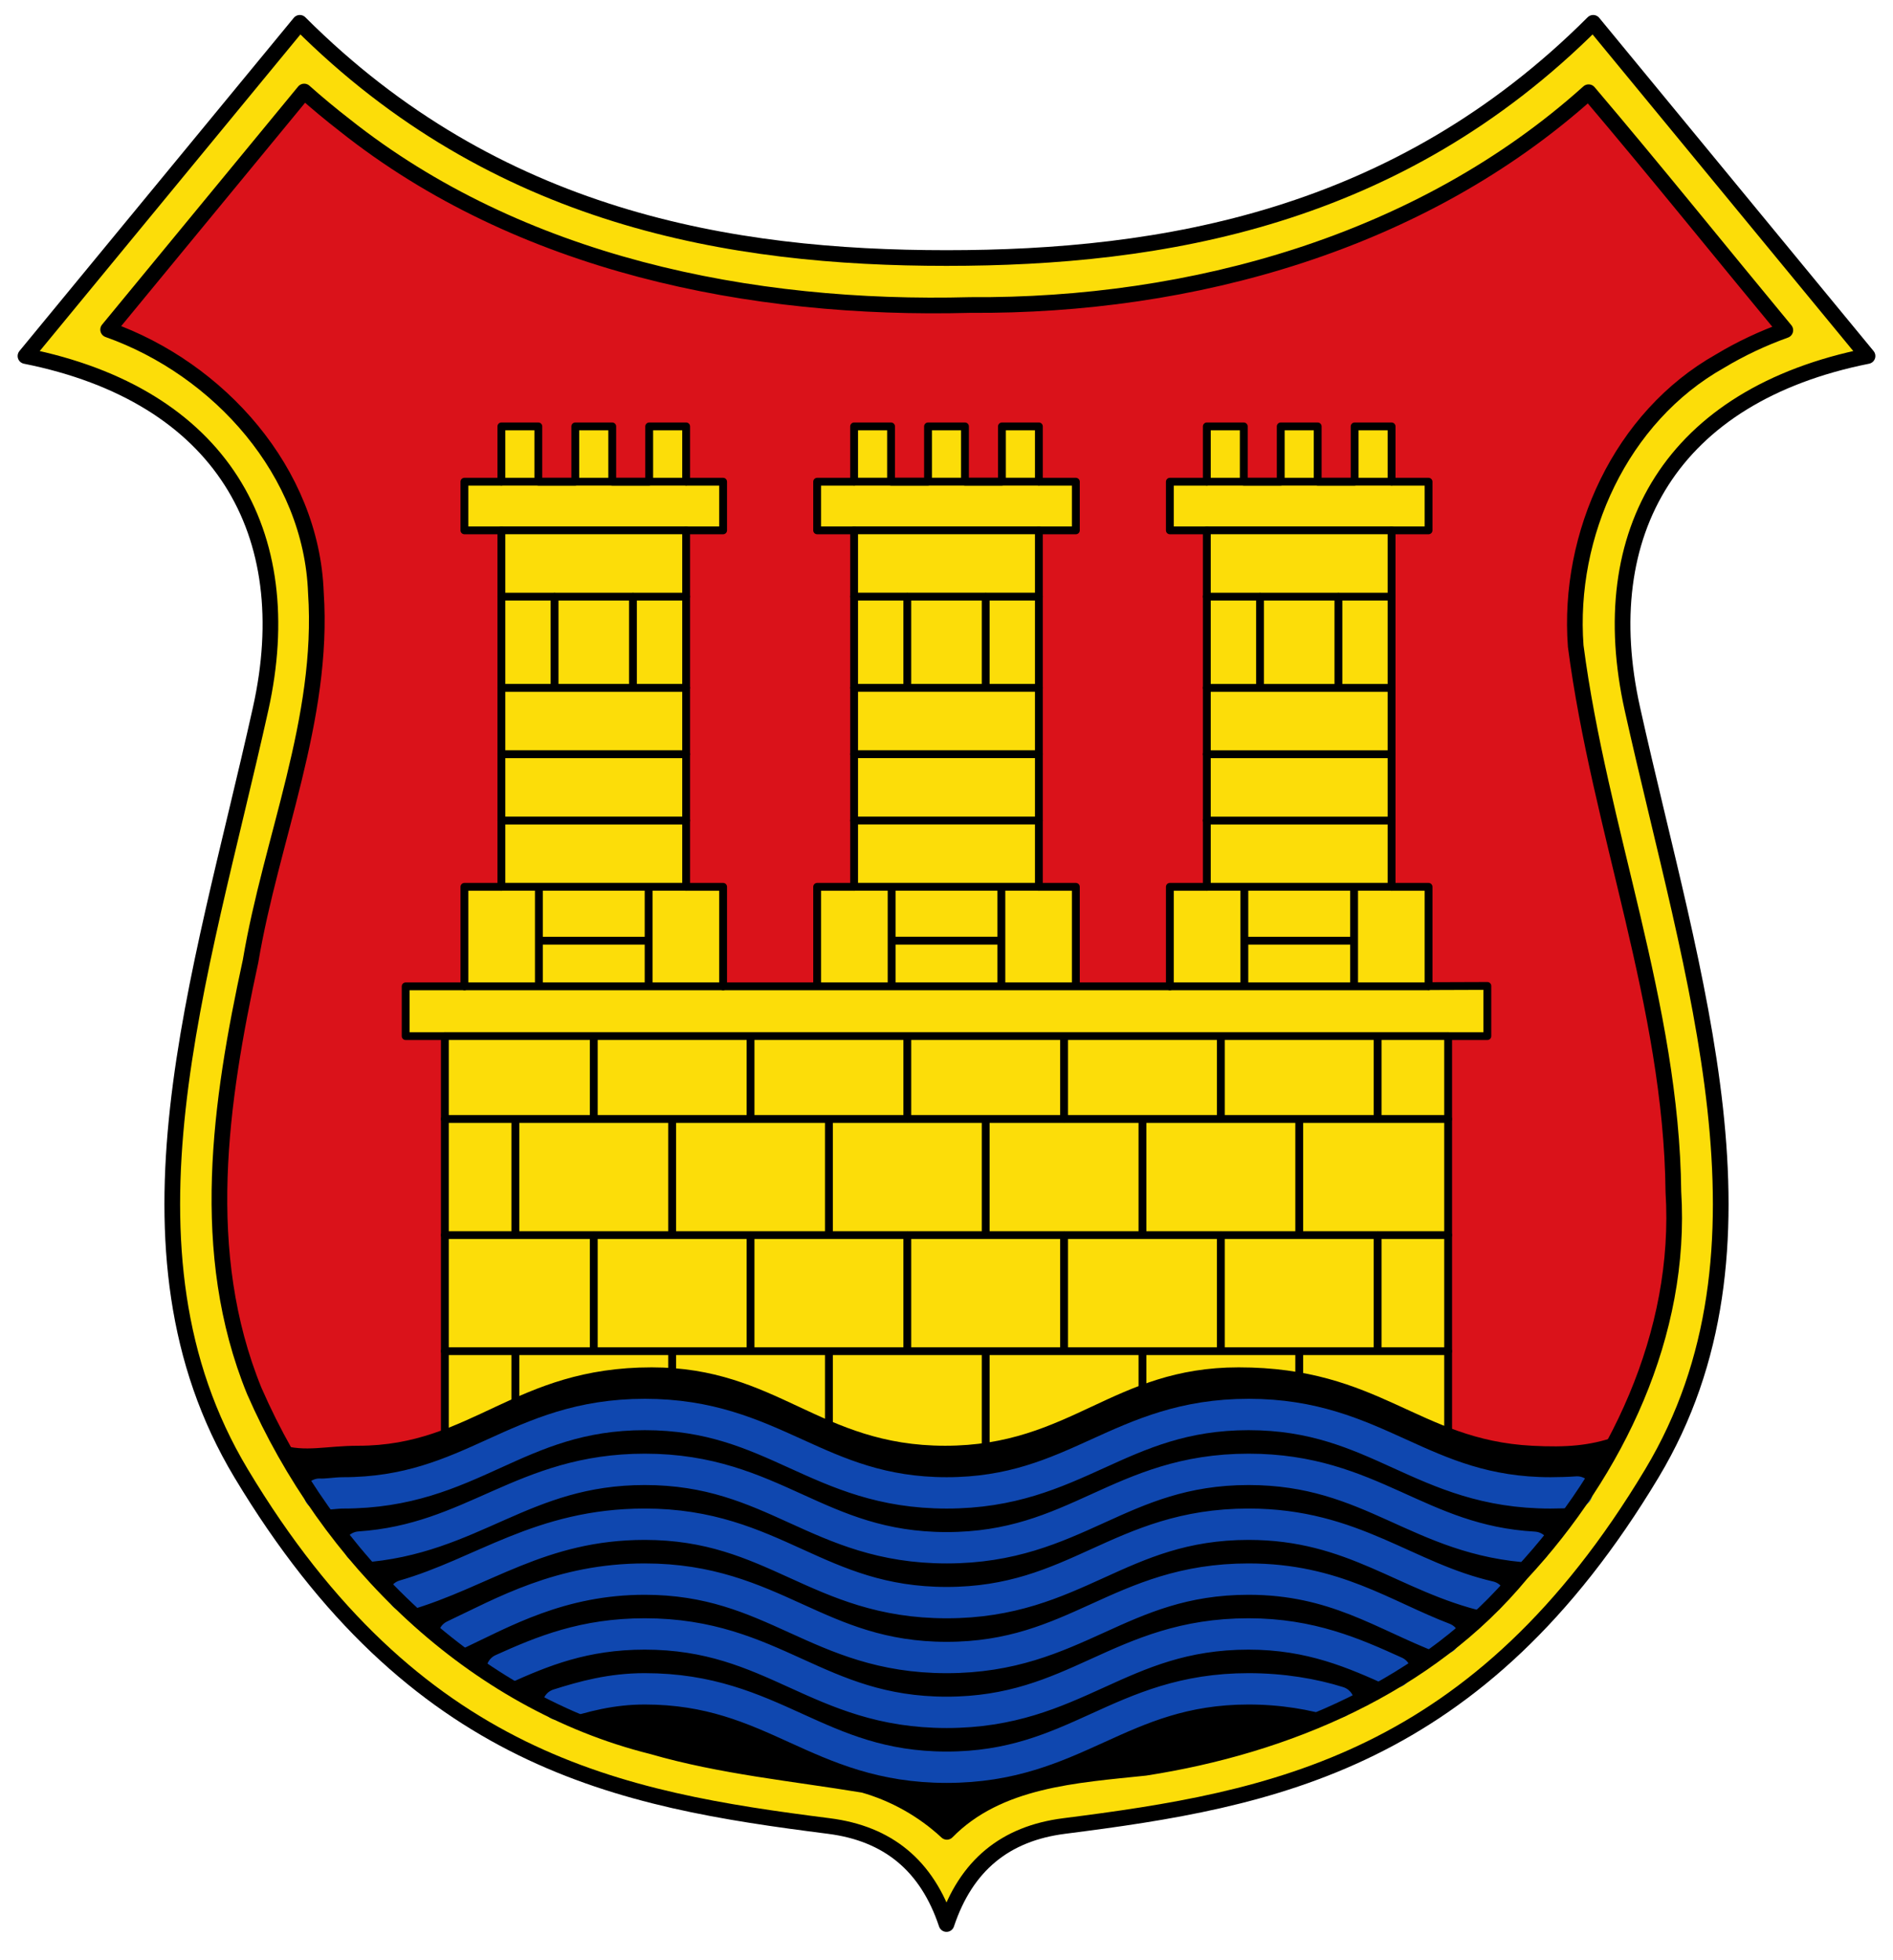 <?xml version="1.0" encoding="UTF-8" standalone="no"?>
<svg xmlns="http://www.w3.org/2000/svg" height="500" width="483">
 <g fill-rule="evenodd">
  <path d="m76.5 5.824l-70 85c50 10 70 45 60 90-15.351 69.08-39.31 137.81-5 195 44.29 73.829 96.87 83.24 150 90 14.99 1.909 25 10 30 25 5-15 15.01-23.09 30-25 53.13-6.764 105.71-16.17 150-90 34.31-57.19 10.351-125.92-5-195-10-45 10-80 60-90l-70-85c-50 50-110 60-165 60-55 0-115-10-165-60" fill="#fcdd09" stroke="#000" stroke-linejoin="round" stroke-linecap="round" stroke-width="4"/>
  <path d="m27.586 84.09c28.26 10.01 51.896 36.29 53.01 67.11 2.173 32.25-11.425 62.772-16.661 93.96-7.819 36.02-13.462 74.39.935 109.67 18.671 42.8 55.639 79.27 101.56 90.7 17.602 5.102 35.924 6.845 53.912 9.813 7.893 2.242 15.24 6.385 21.25 11.971 13.149-13.41 33.04-14.48 50.577-16.332 36.09-5.592 72.31-20.852 95.99-49.553 24.311-26.17 41.07-61.18 38.8-97.41-.482-47.43-18.806-92.39-24.919-139.2-2.125-28.469 11.505-58.45 36.828-72.7 5.269-3.174 10.867-5.793 16.652-7.877-16.748-20.223-33.19-40.702-50.19-60.713-42.68 38.35-101.23 54.677-157.76 54.28-56.04 1.496-114.97-10.37-159.7-45.934-3.513-2.726-6.936-5.569-10.26-8.524" fill="#da121a"/>
  <g stroke="#000" stroke-linejoin="round" stroke-linecap="round" stroke-width="2">
   <g fill="#fcdd09">
    <path d="m274.5 251.62v-25.386h-9.429v-90.94h9.429v-12.405h-9.429v-14.11h-9.429v14.11h-9.429v-14.11h-9.429v14.11h-9.429v-14.11h-9.429v14.11h-9.429v12.405h9.429v90.94h-9.429v25.386"/>
    <path d="m184.5 251.62v-25.386h-9.429v-90.94h9.429v-12.405h-9.429v-14.11h-9.429v14.11h-9.429v-14.11h-9.429v14.11h-9.429v-14.11h-9.429v14.11h-9.429v12.405h9.429v90.94h-9.429l.004 25.386h-14.996v12.693h10v105.77h255.99v-105.77h10v-12.799l-15 .053v-25.333h-9.429v-90.94h9.429v-12.405h-9.429v-14.11h-9.429v14.11h-9.429v-14.11h-9.429v14.11h-9.429v-14.11h-9.429v14.11h-9.429v12.405h9.429v90.94h-9.429v25.386"/>
   </g>
   <path d="m351.5 264.31v21.15m-40-21.15v21.15m-40-21.15v21.15m-40-21.15v21.15m-40-21.15v21.15m-40-21.15v21.15m180 59.23v25.386m-40-25.386v25.386m-40-25.386v25.386m-40-25.386v25.386m-40-25.386v25.386m-40-25.386v25.386m-18-25.386h255.99m-255.99-29.617h255.99m-255.99-29.617h255.99m-255.99-21.15h255.99m-251-12.693h246m-18.993-25.386v25.386m-28-25.386v25.386m24-99.43v23.27m-20-23.27v23.27m-3.896 64.52h27.765m-37.448-13.751h47.14m-47.14-16.894h47.14m-47.14-16.924h47.14m-47.14-16.924h47.14m-47.14-23.27h47.14m-47.14-16.924h47.14m-47.14-12.405h47.14m-99.56 103.34v25.386m-28-25.386v25.386m24-99.43v23.27m-20-23.27v23.27m-3.896 64.52h27.765m-37.448-13.751h47.14m-47.14-16.894h47.14m-47.14-16.924h47.14m-47.14-16.924h47.14m-47.14-23.27h47.14m-47.14-16.924h47.14m-47.14-12.405h47.14m86.44 192.19v29.617m-40-29.617v29.617m-40-29.617v29.617m-40-29.617v29.617m-40-29.617v29.617m-40-29.617v29.617m180-59.23v29.617m-40-29.617v29.617m-40-29.617v29.617m-40-29.617v29.617m-40-29.617v29.617m-40-29.617v29.617m-3.579-192.19h47.14m-47.14 12.405h47.14m-47.14 16.924h47.14m-47.14 23.27h47.14m-47.14 16.924h47.14m-47.14 16.924h47.14m-47.14 16.894h47.14m-37.489 13.751h27.89m-23.965-87.79v23.27m20-23.27v23.27m-24 50.772v25.386m28-25.386v25.386" fill="none"/>
  </g>
  <path d="m166.42 445.52c17.602 5.102 35.924 6.845 53.912 9.813 7.893 2.242 15.24 6.385 21.25 11.971 13.149-13.41 33.04-14.48 50.577-16.332 36.09-5.592 72.31-20.852 95.99-49.553 13.213-14.222 17.509-20.665 23.95-34.865-6.504 2.225-12.279 2.726-21.2 2.262-29.06-1.513-38.751-20-74.874-20-32.09 0-42.785 20-74.874 20-32.09 0-42.785-20-74.874-20-35.11 0-45.811 20-74.874 20-8.214 0-13.514 1.715-19.792-.283 21.04 38.719 48.893 65.56 94.81 76.988"/>
 </g>
 <g fill="none" stroke-linecap="round">
  <path d="m341.53 434.21c-6.408-2.02-14.334-3.385-22.964-3.385-33.01 0-44.02 20-77.03 20-33.01 0-44.02-20-77.03-20-8.636 0-15.665 1.969-22.08 3.99m213.61-8.301c-10.565-4.788-21.637-9.689-37.471-9.689-33.01 0-44.02 20-77.03 20-33.01 0-44.02-20-77.03-20-15.456 0-26.09 4.383-36.413 9.05m240.33-7.921c-15.501-5.926-27.83-15.12-49.852-15.12-33.01 0-44.02 20-77.03 20-33.01 0-44.02-20-77.03-20-21.525 0-36.16 8.502-48.707 14.42m264.26-9.921c-21.494-4.916-34.582-18.499-61.49-18.499-33.01 0-44.02 20-77.03 20-33.01 0-44.02-20-77.03-20-26.706 0-41.44 12.447-61.41 18.19m288.3-12.311c-29.659-1.672-41.32-19.877-72.821-19.877-33.01 0-44.02 20-77.03 20-33.01 0-44.02-20-77.03-20-31.2 0-43.744 17.864-72.79 19.826m310.66-14.05c-1.911.148-4.699.227-6.773.227-33.01 0-44.02-20-77.03-20-33.01 0-44.02 20-77.03 20-33.01 0-44.02-20-77.03-20-33.01 0-44.02 20-77.03 20-1.786 0-4.308.442-5.972.331" stroke="#0f47af" stroke-width="8"/>
  <path d="m77.61 23.351l-50.02 60.736c28.26 10.01 51.896 36.29 53.01 67.11 2.173 32.25-11.425 62.772-16.661 93.96-7.819 36.02-13.462 74.39.935 109.67 18.671 42.8 55.639 79.27 101.56 90.7 17.602 5.102 35.924 6.845 53.912 9.813 7.893 2.242 15.24 6.385 21.25 11.971 13.149-13.41 33.04-14.48 50.577-16.332 36.09-5.592 72.31-20.852 95.99-49.553 24.311-26.17 41.07-61.18 38.8-97.41-.482-47.43-18.806-92.39-24.919-139.2-2.125-28.469 11.505-58.45 36.828-72.7 5.269-3.174 10.867-5.793 16.652-7.877-16.748-20.223-33.19-40.702-50.19-60.713-42.68 38.35-101.23 54.677-157.76 54.28-56.04 1.496-114.97-10.37-159.7-45.934-3.513-2.726-6.936-5.569-10.26-8.524" fill-rule="evenodd" stroke="#000" stroke-linejoin="round" stroke-width="4"/>
 </g>
</svg>
